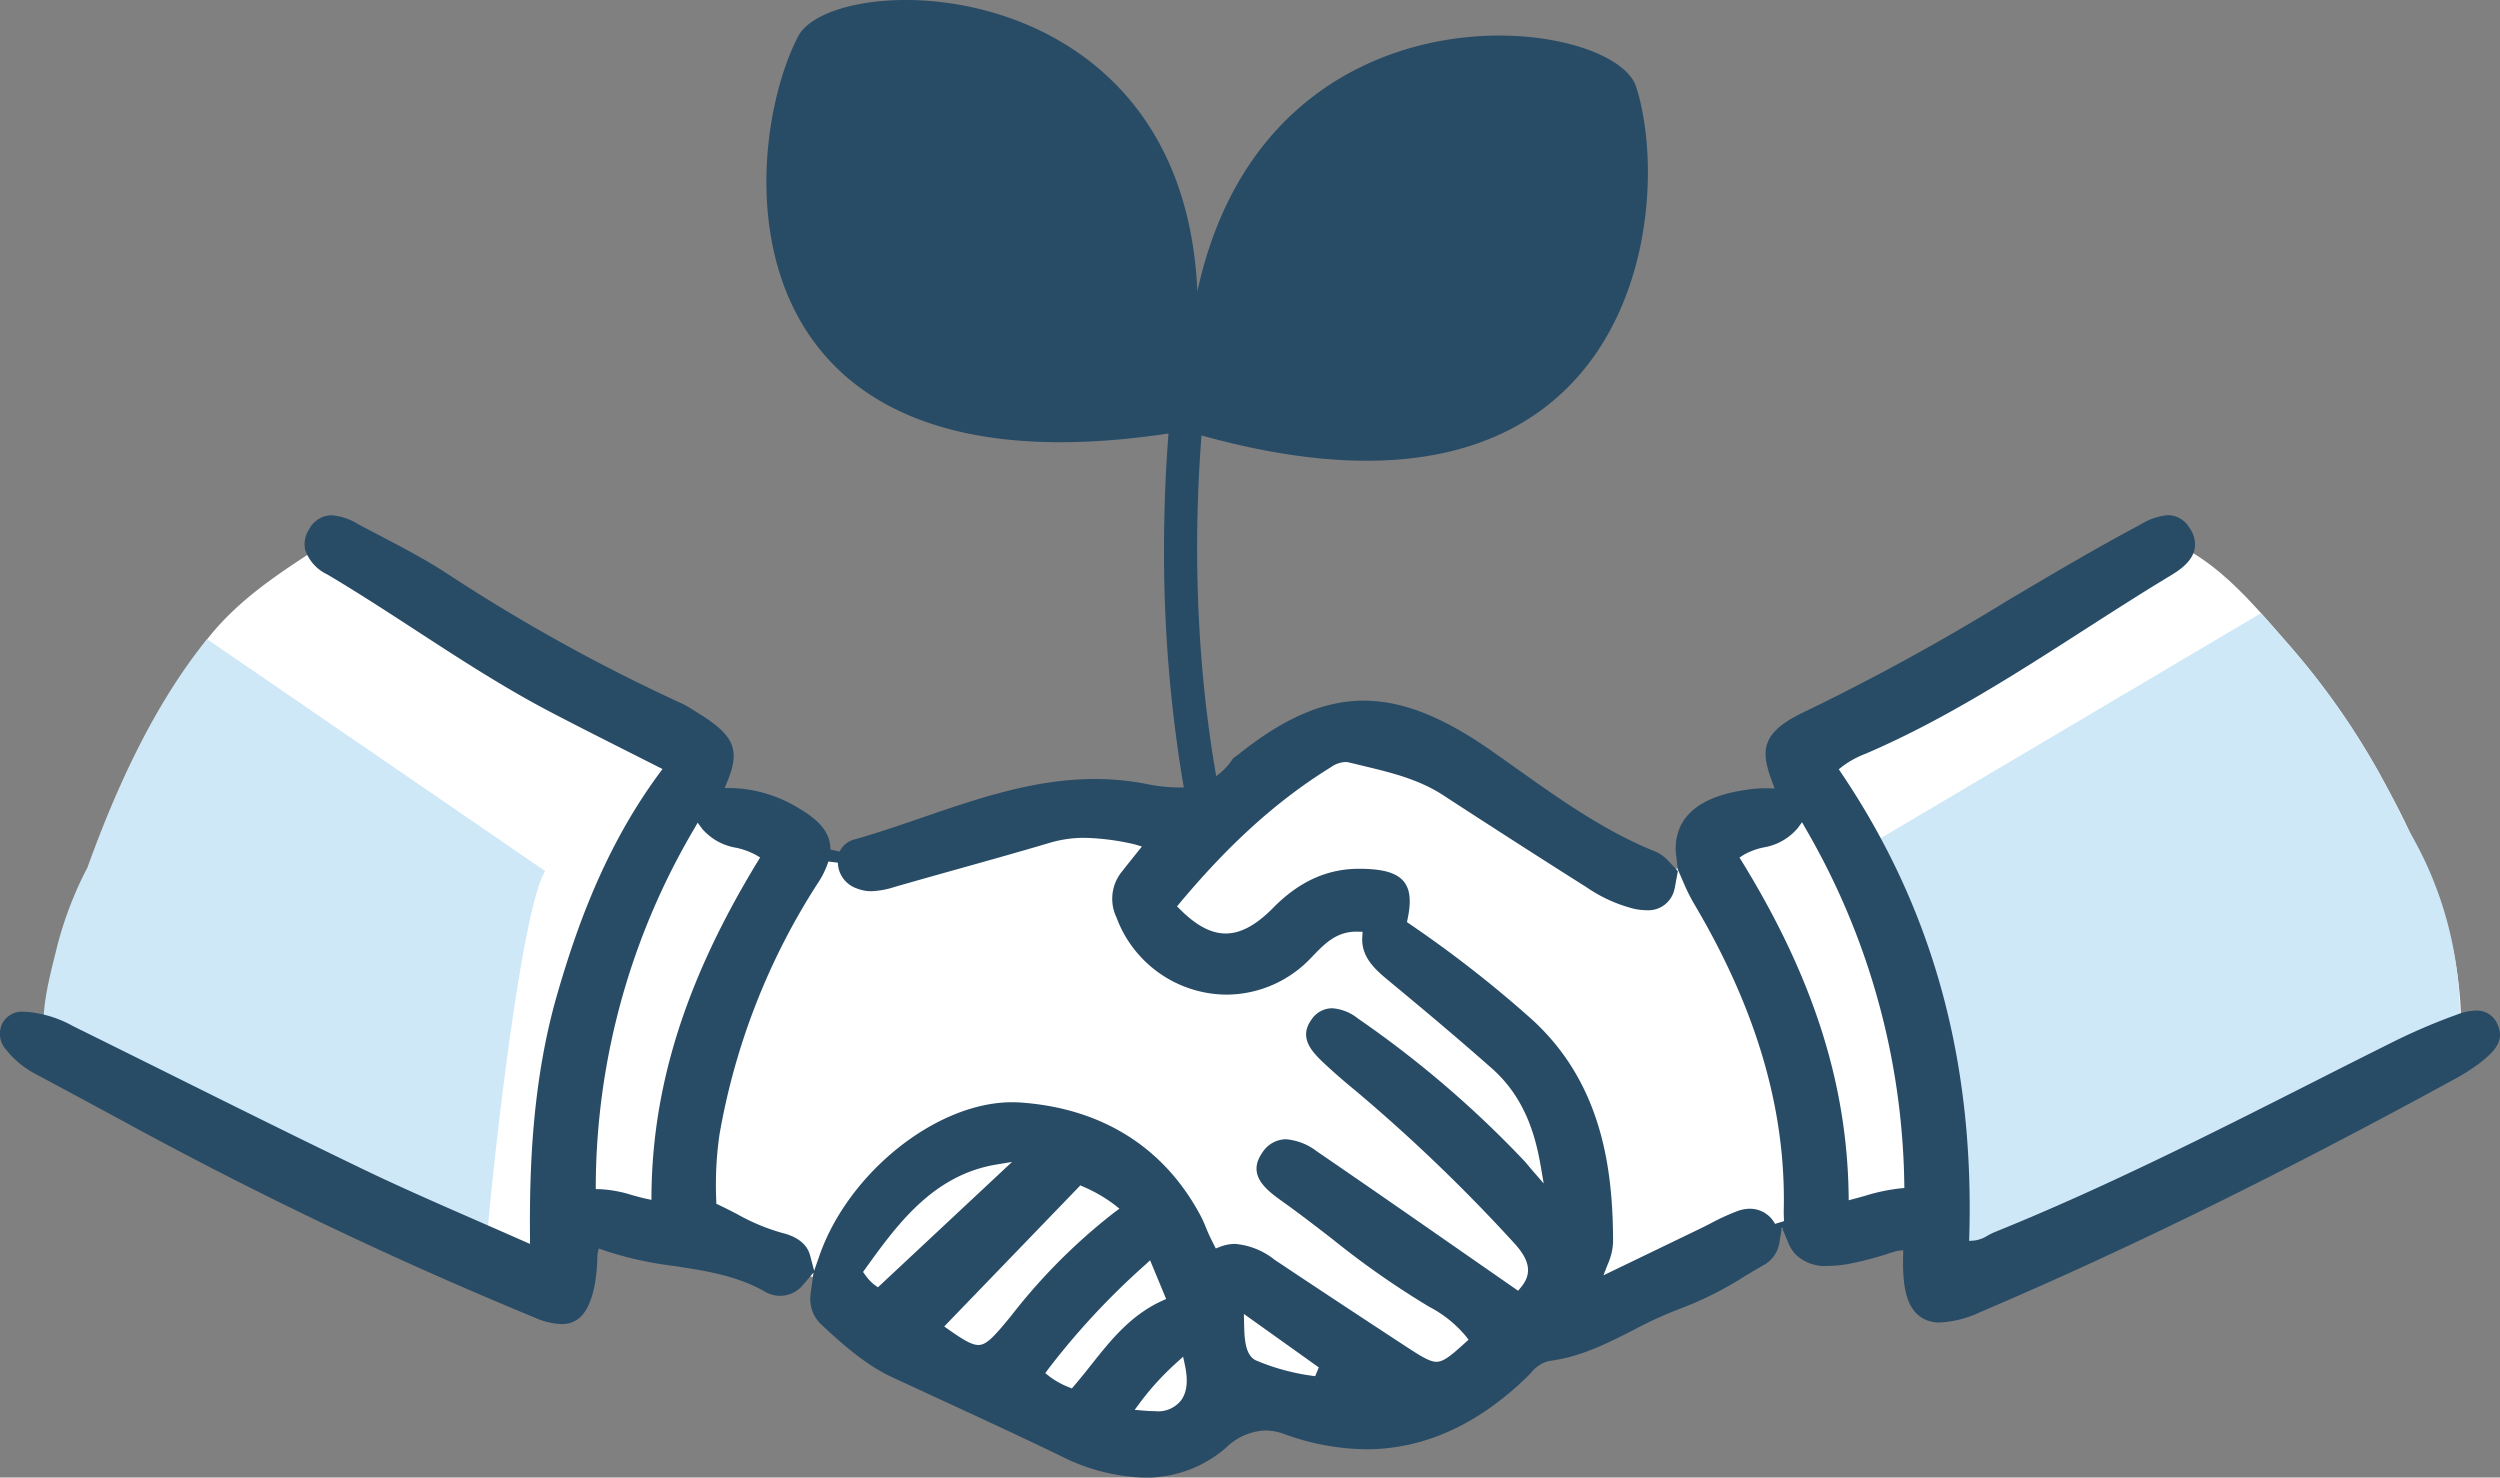 <svg xmlns="http://www.w3.org/2000/svg" width="301.367" height="178.115" viewBox="0 0 301.367 178.115"><rect x="0" y="0" width="301.367" height="178.115" fill="#808080" stroke="none"/><g transform="translate(-1057.776 -3386.906)"><path d="M1153.971,3391.318c4.229-8.211,46.425-8.486,48.142,30.715,8.394-38.595,50.111-33.3,52.894-24.665,4.723,14.642.094,56.673-52.392,42.027-.284,3.624-.517,8.124-.529,13.212-.027,12.247,1.261,30.52,7.546,48.029a2.573,2.573,0,0,1-1.095,3.082,1.809,1.809,0,0,1-2.6-1.123,131.119,131.119,0,0,1-6.317-26.38,169.765,169.765,0,0,1-1.525-23.514c.015-5.237.251-9.833.542-13.542C1144.2,3447.391,1146.8,3405.247,1153.971,3391.318Z" fill="#284b66"/><path d="M1206.218,3433.4a1.306,1.306,0,0,0,.821-.59c7.681-11.87,19.224-19.575,27.555-23.949a87.481,87.481,0,0,1,16.424-6.717,1.535,1.535,0,0,0,1.008-1.734,1.2,1.2,0,0,0-1.446-1.087,93.323,93.323,0,0,0-31.807,16.7,66.334,66.334,0,0,0-13.7,15.125,1.581,1.581,0,0,0,.217,2.016,1.078,1.078,0,0,0,.928.24Z" fill="#284b66"/><path d="M1196.67,3432.827a1.186,1.186,0,0,0,.394-.162,1.618,1.618,0,0,0,.561-1.969,61.579,61.579,0,0,0-10.976-16.6,81.31,81.31,0,0,0-13.063-11.459,83.424,83.424,0,0,0-15.567-8.857,1.265,1.265,0,0,0-1.617.905,1.457,1.457,0,0,0,.7,1.834,82.834,82.834,0,0,1,15.155,8.64c7.481,5.317,17.568,14.309,23.134,26.953a1.142,1.142,0,0,0,1.276.717Z" fill="#284b66"/><path d="M1353.562,3501.76a88.282,88.282,0,0,0-7.92-19.707,90.258,90.258,0,0,0-12.133-17.625c-4.008-4.571-8.267-9.8-14.015-12.2a3.1,3.1,0,0,1-.69-.418c-6.379,3.561-39.784,22.2-41.93,23.277-2.373,1.187-1.186,1.714.538,5.8s-3.834,3.165-8.844,5.132-4.615,3.307-4.615,3.7-5.406,3.033-8.57,2.374-11.339-6.329-17.009-10.944-11.735-6.988-17.536-6.724-6.461,2.373-9.361,5.8-7.911,5.8-12,4.747-7.251-.923-13.185.132-22.281,5.673-25.5,4.966-2.059.128-4.375,0a1.509,1.509,0,0,1-1.508-2.176l-15.41-4.167,1.5-7.752-33.764-17.937a3.621,3.621,0,0,0-1.577-1.392q-4.329-2.109-8.678-4.251c-5.241,3.425-10.238,6.524-14.191,11.519a77.4,77.4,0,0,0-8.687,14.585c-5.319,11.035-10.016,22.673-11.38,34.916l61.859,30.23,2.11-10.68s16.086,5.142,21.492,6.447,7.671.877,10.679,2.669,6.2,4.6,16.086,10.712,18.2,9.443,24.92,7.993,2.769-2.374,7.252-5.538,4.614.923,11.207,2.9,7.383-.4,15.3-3.164,4.087-3.824,10.247-7.383,24.693-11.208,26.143-12,5.67-.659,5.67-.659l14.9-1.714,1.977,8.438,61.885-29.73A46,46,0,0,0,1353.562,3501.76Z" fill="#fff"/><path d="M1064.086,3513.824q6.819,4.119,13.886,7.78c.054.02.106.043.159.063l.215.129q7.7,3.995,15.608,7.578c5.989,2.728,11.975,5.564,18.094,7.992,1.09.432,2.19.831,3.292,1.219a8.5,8.5,0,0,0,1.248-3.753c.925-10.277,4.144-38.478,6.907-42.922l-40.758-27.957c-6.325,7.805-10.9,17.766-14.41,27.505a44.394,44.394,0,0,0-3.837,10.235c-.679,2.826-2.15,8-1.081,10.883A5.5,5.5,0,0,0,1064.086,3513.824Z" fill="#cee8f7"/><path d="M1347.962,3486.7c-.75-1.572-1.522-3.13-2.32-4.651a90.258,90.258,0,0,0-12.133-17.625c-1.033-1.178-2.084-2.4-3.172-3.6l-46.761,27.662c3.19,4.4,6.94,32.646,8.008,42.922.557,4.893,5.1,7.735,8.977,5.626l.383-.227c.076-.021.149-.026.227-.053,8.6-2.94,16.912-7.067,25.263-10.653,4.012-1.723,8.062-3.383,12.006-5.261,1.9-.9,3.768-1.854,5.579-2.924,1.589-.938,4.427-3.821,6.36-3.658,2.117.179,3.937-1.946,3.932-3.932A44.509,44.509,0,0,0,1347.962,3486.7Z" fill="#cee8f7"/><path d="M1358.825,3510.355a2.688,2.688,0,0,0-2.594-1.63,6.966,6.966,0,0,0-2.29.494,72.364,72.364,0,0,0-7.669,3.276q-4.714,2.352-9.41,4.737l-.222.112c-12.423,6.284-25.269,12.781-38.41,18.088a8.848,8.848,0,0,0-.87.429,3.919,3.919,0,0,1-1.567.587l-.644.042.019-.644c.6-21.229-4.449-39.469-15.431-55.759l-.3-.447.421-.338a11.536,11.536,0,0,1,2.844-1.55l.4-.174c9.173-3.988,17.654-9.434,25.9-14.729,3.412-2.192,6.939-4.458,10.466-6.583,1.162-.7,2.537-1.69,2.853-3.121a3.349,3.349,0,0,0-.633-2.638,3.038,3.038,0,0,0-2.593-1.5,7.564,7.564,0,0,0-3.312,1.143c-5.482,2.917-10.908,6.134-16.157,9.246a273.345,273.345,0,0,1-24.029,13.175c-5.44,2.524-5.692,4.594-4.194,8.571l.3.807-1.16-.017a11.615,11.615,0,0,0-1.212.055c-4.69.477-7.7,1.963-8.936,4.418a6.47,6.47,0,0,0-.549,3.748l.206,1.7.013-.067.768,1.775a21.183,21.183,0,0,0,1.211,2.38c7.493,12.684,11.012,24.708,10.76,36.759-.012.5.005.966.035,1.409l-1.091.333a3.414,3.414,0,0,0-3.018-1.826,4.421,4.421,0,0,0-1.479.27,27.333,27.333,0,0,0-3.276,1.5c-.442.227-.886.454-1.333.669l-11.577,5.587.544-1.391a7.243,7.243,0,0,0,.619-2.618c-.017-8.382-1.15-19.013-9.83-26.877a141.5,141.5,0,0,0-14.7-11.472l-.319-.222.08-.381c.441-2.093.312-3.505-.408-4.446-1.029-1.343-3.19-1.564-5.161-1.6l-.3,0c-3.841,0-7.225,1.541-10.345,4.712-2.045,2.079-3.915,3.089-5.715,3.089-1.744,0-3.54-.947-5.488-2.894l-.379-.379.343-.411c6.041-7.22,11.818-12.415,18.178-16.347a3.316,3.316,0,0,1,1.762-.639,2.044,2.044,0,0,1,.5.062l1.53.371c3.5.84,6.805,1.634,9.781,3.572,5.926,3.862,11.736,7.592,17.268,11.088a17.728,17.728,0,0,0,5.735,2.6,7.267,7.267,0,0,0,1.5.172,3.215,3.215,0,0,0,3.323-2.366,4.275,4.275,0,0,0,.129-.572l.322-1.777-1.2-1.29a4.661,4.661,0,0,0-1.667-1.13c-6.026-2.446-11.378-6.25-16.605-9.966-1.043-.741-2.085-1.483-3.133-2.212-5.823-4.059-10.672-5.95-15.259-5.95-4.818,0-9.647,2.085-15.2,6.56-.046.036-.095.069-.161.112a1.8,1.8,0,0,0-.511.456,7.484,7.484,0,0,1-6.664,3.328,18.732,18.732,0,0,1-3.641-.411,32.375,32.375,0,0,0-6.253-.6c-7.256,0-14.115,2.356-20.753,4.635-2.665.916-5.42,1.862-8.165,2.642a2.709,2.709,0,0,0-1.828,1.469l-1.12-.244a4.068,4.068,0,0,0-.109-1c-.353-1.465-1.542-2.737-3.744-4a16.257,16.257,0,0,0-8.022-2.411l-.862-.01.326-.8c1.573-3.853.832-5.555-3.615-8.281l-.448-.282a11.8,11.8,0,0,0-1.476-.841,214.219,214.219,0,0,1-28.532-15.821c-2.485-1.6-5.144-2.993-7.716-4.338l-.12-.062c-.868-.455-1.736-.909-2.6-1.372a7.177,7.177,0,0,0-3.2-1.076,3.062,3.062,0,0,0-2.674,1.625,3.272,3.272,0,0,0-.514,2.56,5.088,5.088,0,0,0,2.659,2.945c3.6,2.132,7.167,4.454,10.647,6.719,5.24,3.411,10.658,6.937,16.329,9.9,3.1,1.62,6.228,3.2,9.476,4.839l3.959,2-.411.558c-6.653,9.026-10.037,18.884-12.241,26.463-3.069,10.548-3.387,21.212-3.322,29.324l.007.907-.829-.367c-1.817-.8-3.6-1.581-5.343-2.345-4.889-2.137-9.508-4.156-14.058-6.346-7.539-3.63-15.159-7.42-22.528-11.085l-.12-.06q-6.1-3.036-12.213-6.057a13.833,13.833,0,0,0-5.71-1.731l-.182,0a2.69,2.69,0,0,0-2.537,1.238,2.807,2.807,0,0,0,.344,3.309,11.181,11.181,0,0,0,3.8,3.077l3.43,1.843q3.519,1.887,7.028,3.791a503.644,503.644,0,0,0,49.416,23.58,8.847,8.847,0,0,0,3.287.814c2.069,0,3.294-1.391,3.972-4.509a21,21,0,0,0,.355-3.632l.01-.226.153-.755.749.272a43.38,43.38,0,0,0,8.312,1.838c3.91.6,7.6,1.163,11.034,3.13a3.555,3.555,0,0,0,4.5-.806l1.3-1.526-.292,2.132c-.023.169-.047.338-.063.509a4.235,4.235,0,0,0,1.386,3.712c2.284,2.106,5.128,4.726,8.5,6.288l4.827,2.23c5.043,2.327,10.259,4.732,15.372,7.2a23.773,23.773,0,0,0,10.218,2.655h0a14.766,14.766,0,0,0,9.769-3.6,7.228,7.228,0,0,1,4.725-2.092,6.979,6.979,0,0,1,2.356.449,29.309,29.309,0,0,0,9.845,1.819c6.927,0,13.469-2.961,19.438-8.791l.393-.4a3.985,3.985,0,0,1,2.194-1.453c3.736-.452,7-2.114,10.154-3.72a47.976,47.976,0,0,1,5.937-2.692,42.489,42.489,0,0,0,7.626-3.881c.672-.4,1.342-.8,2.014-1.188a3.757,3.757,0,0,0,2.006-2.6l.333-2.016.786,1.886a4.412,4.412,0,0,0,.918,1.42,5.106,5.106,0,0,0,3.847,1.333,14.633,14.633,0,0,0,2.483-.24,40.136,40.136,0,0,0,4.966-1.3l.86-.263.77-.087-.019.807c-.079,3.5.412,5.595,1.591,6.8a3.856,3.856,0,0,0,2.878,1.1,12.853,12.853,0,0,0,4.822-1.247c17.584-7.484,36.2-16.625,56.919-27.946a23.862,23.862,0,0,0,3.418-2.169C1358.377,3513.729,1359.8,3512.371,1358.825,3510.355Zm-222.517,20.473-.008.718-.7-.152c-.551-.12-1.095-.272-1.666-.432a15.079,15.079,0,0,0-3.764-.7l-.576-.014,0-.576a85.323,85.323,0,0,1,11.837-42.812l.448-.783.532.728a6.867,6.867,0,0,0,4.138,2.3,9.2,9.2,0,0,1,2.359.866l.5.3-.305.5C1140.519,3504.869,1136.452,3517.595,1136.308,3530.828Zm27.3,11.259-.39-.272a5.559,5.559,0,0,1-1.153-1.233l-.253-.344.248-.346c3.816-5.305,8.141-11.318,15.8-12.6l1.916-.321Zm12.108,6.953c-.8,0-1.867-.647-3.56-1.839l-.558-.394,16.413-17.011.378.172a18.1,18.1,0,0,1,3.733,2.161l.6.476-.619.456a70.384,70.384,0,0,0-12.386,12.4C1177.683,3547.943,1176.737,3549.04,1175.72,3549.04Zm13.581,2.416c-.66.834-1.339,1.69-2.039,2.5l-.276.321-.391-.161a9.517,9.517,0,0,1-2.369-1.332l-.442-.35.333-.456A89.651,89.651,0,0,1,1195.8,3539.4l.617-.572,1.934,4.664-.513.234C1194.06,3545.454,1191.641,3548.5,1189.3,3551.456Zm10.827,4.289a3.513,3.513,0,0,1-3.152,1.27c-.432,0-.889-.028-1.368-.067l-1.048-.086.624-.846a33.188,33.188,0,0,1,4.461-4.878l.757-.69.211,1C1201.023,3553.384,1200.869,3554.749,1200.128,3555.745Zm16.192-2.946a26.357,26.357,0,0,1-7.163-1.913c-1.317-.641-1.366-2.736-1.405-4.419l-.028-1.171,9.035,6.449Zm26.185-24.8c-.107-.122-.213-.249-.39-.461-.212-.258-.424-.512-.646-.749a126.337,126.337,0,0,0-20.018-17.123,5.551,5.551,0,0,0-3.094-1.218,3.011,3.011,0,0,0-2.51,1.411c-1.475,2.076-.04,3.72,1.421,5.1,1.155,1.09,2.405,2.184,3.822,3.345a202.1,202.1,0,0,1,19.136,18.365c2,2.143,2.273,3.764.9,5.419l-.343.414-6.21-4.317c-5.895-4.1-11.993-8.345-18.058-12.491a7.041,7.041,0,0,0-3.7-1.455,3.42,3.42,0,0,0-2.873,1.625c-1.786,2.56.224,4.308,2.25,5.745,2.068,1.467,4.114,3.047,6.127,4.6a103.641,103.641,0,0,0,11.747,8.226,14.386,14.386,0,0,1,4.415,3.541l.328.427-.4.363c-1.713,1.561-2.613,2.3-3.469,2.3s-2-.746-3.9-1.989c-5.792-3.791-10.9-7.164-15.613-10.312a8.86,8.86,0,0,0-4.75-1.91,5.069,5.069,0,0,0-1.843.357l-.494.192-.241-.474c-.2-.4-.377-.748-.542-1.1-.126-.274-.241-.552-.386-.9-.192-.47-.39-.955-.639-1.426-4.379-8.26-11.882-12.994-21.7-13.69q-.522-.037-1.048-.037c-9.095,0-19.732,8.476-23.23,18.508l-.63,1.811-.489-1.855c-.349-1.323-1.511-2.26-3.365-2.709a24.767,24.767,0,0,1-5.492-2.3c-.689-.355-1.394-.718-2.116-1.056l-.332-.155-.006-.366a42.448,42.448,0,0,1,.384-7.957,81.555,81.555,0,0,1,11.859-30.335,10.4,10.4,0,0,0,1.27-2.6l1.145.134.006.12a1.118,1.118,0,0,0,.011.16,3.378,3.378,0,0,0,2.277,2.831,4.737,4.737,0,0,0,1.769.331,10.265,10.265,0,0,0,2.826-.53c2.482-.713,4.967-1.41,7.461-2.109,3.69-1.034,7.507-2.1,11.247-3.211a14.454,14.454,0,0,1,4.165-.584,29.078,29.078,0,0,1,6.012.784l.876.262-.592.739c-.652.815-1.216,1.519-1.773,2.23a5.19,5.19,0,0,0-.7,5.578,14.244,14.244,0,0,0,13.257,9.308,14.087,14.087,0,0,0,10.193-4.43l.158-.163c1.485-1.544,2.887-3,5.315-3l.749.018-.04.608c-.167,2.517,1.677,4.04,3.3,5.385,5.019,4.149,8.817,7.378,12.319,10.472,4.038,3.567,5.274,8.193,5.9,11.826l.352,2.049Zm44.3,2.168a22.677,22.677,0,0,0-4.229.9c-.4.112-.8.225-1.214.334l-.724.191-.011-.748c-.213-13.411-4.3-26.145-12.854-40.077l-.3-.483.473-.313a8.209,8.209,0,0,1,2.38-.9,6.861,6.861,0,0,0,4.148-2.318l.535-.73.446.788a87.5,87.5,0,0,1,11.881,42.764l.008.545Z" fill="#284b66"/></g></svg>
